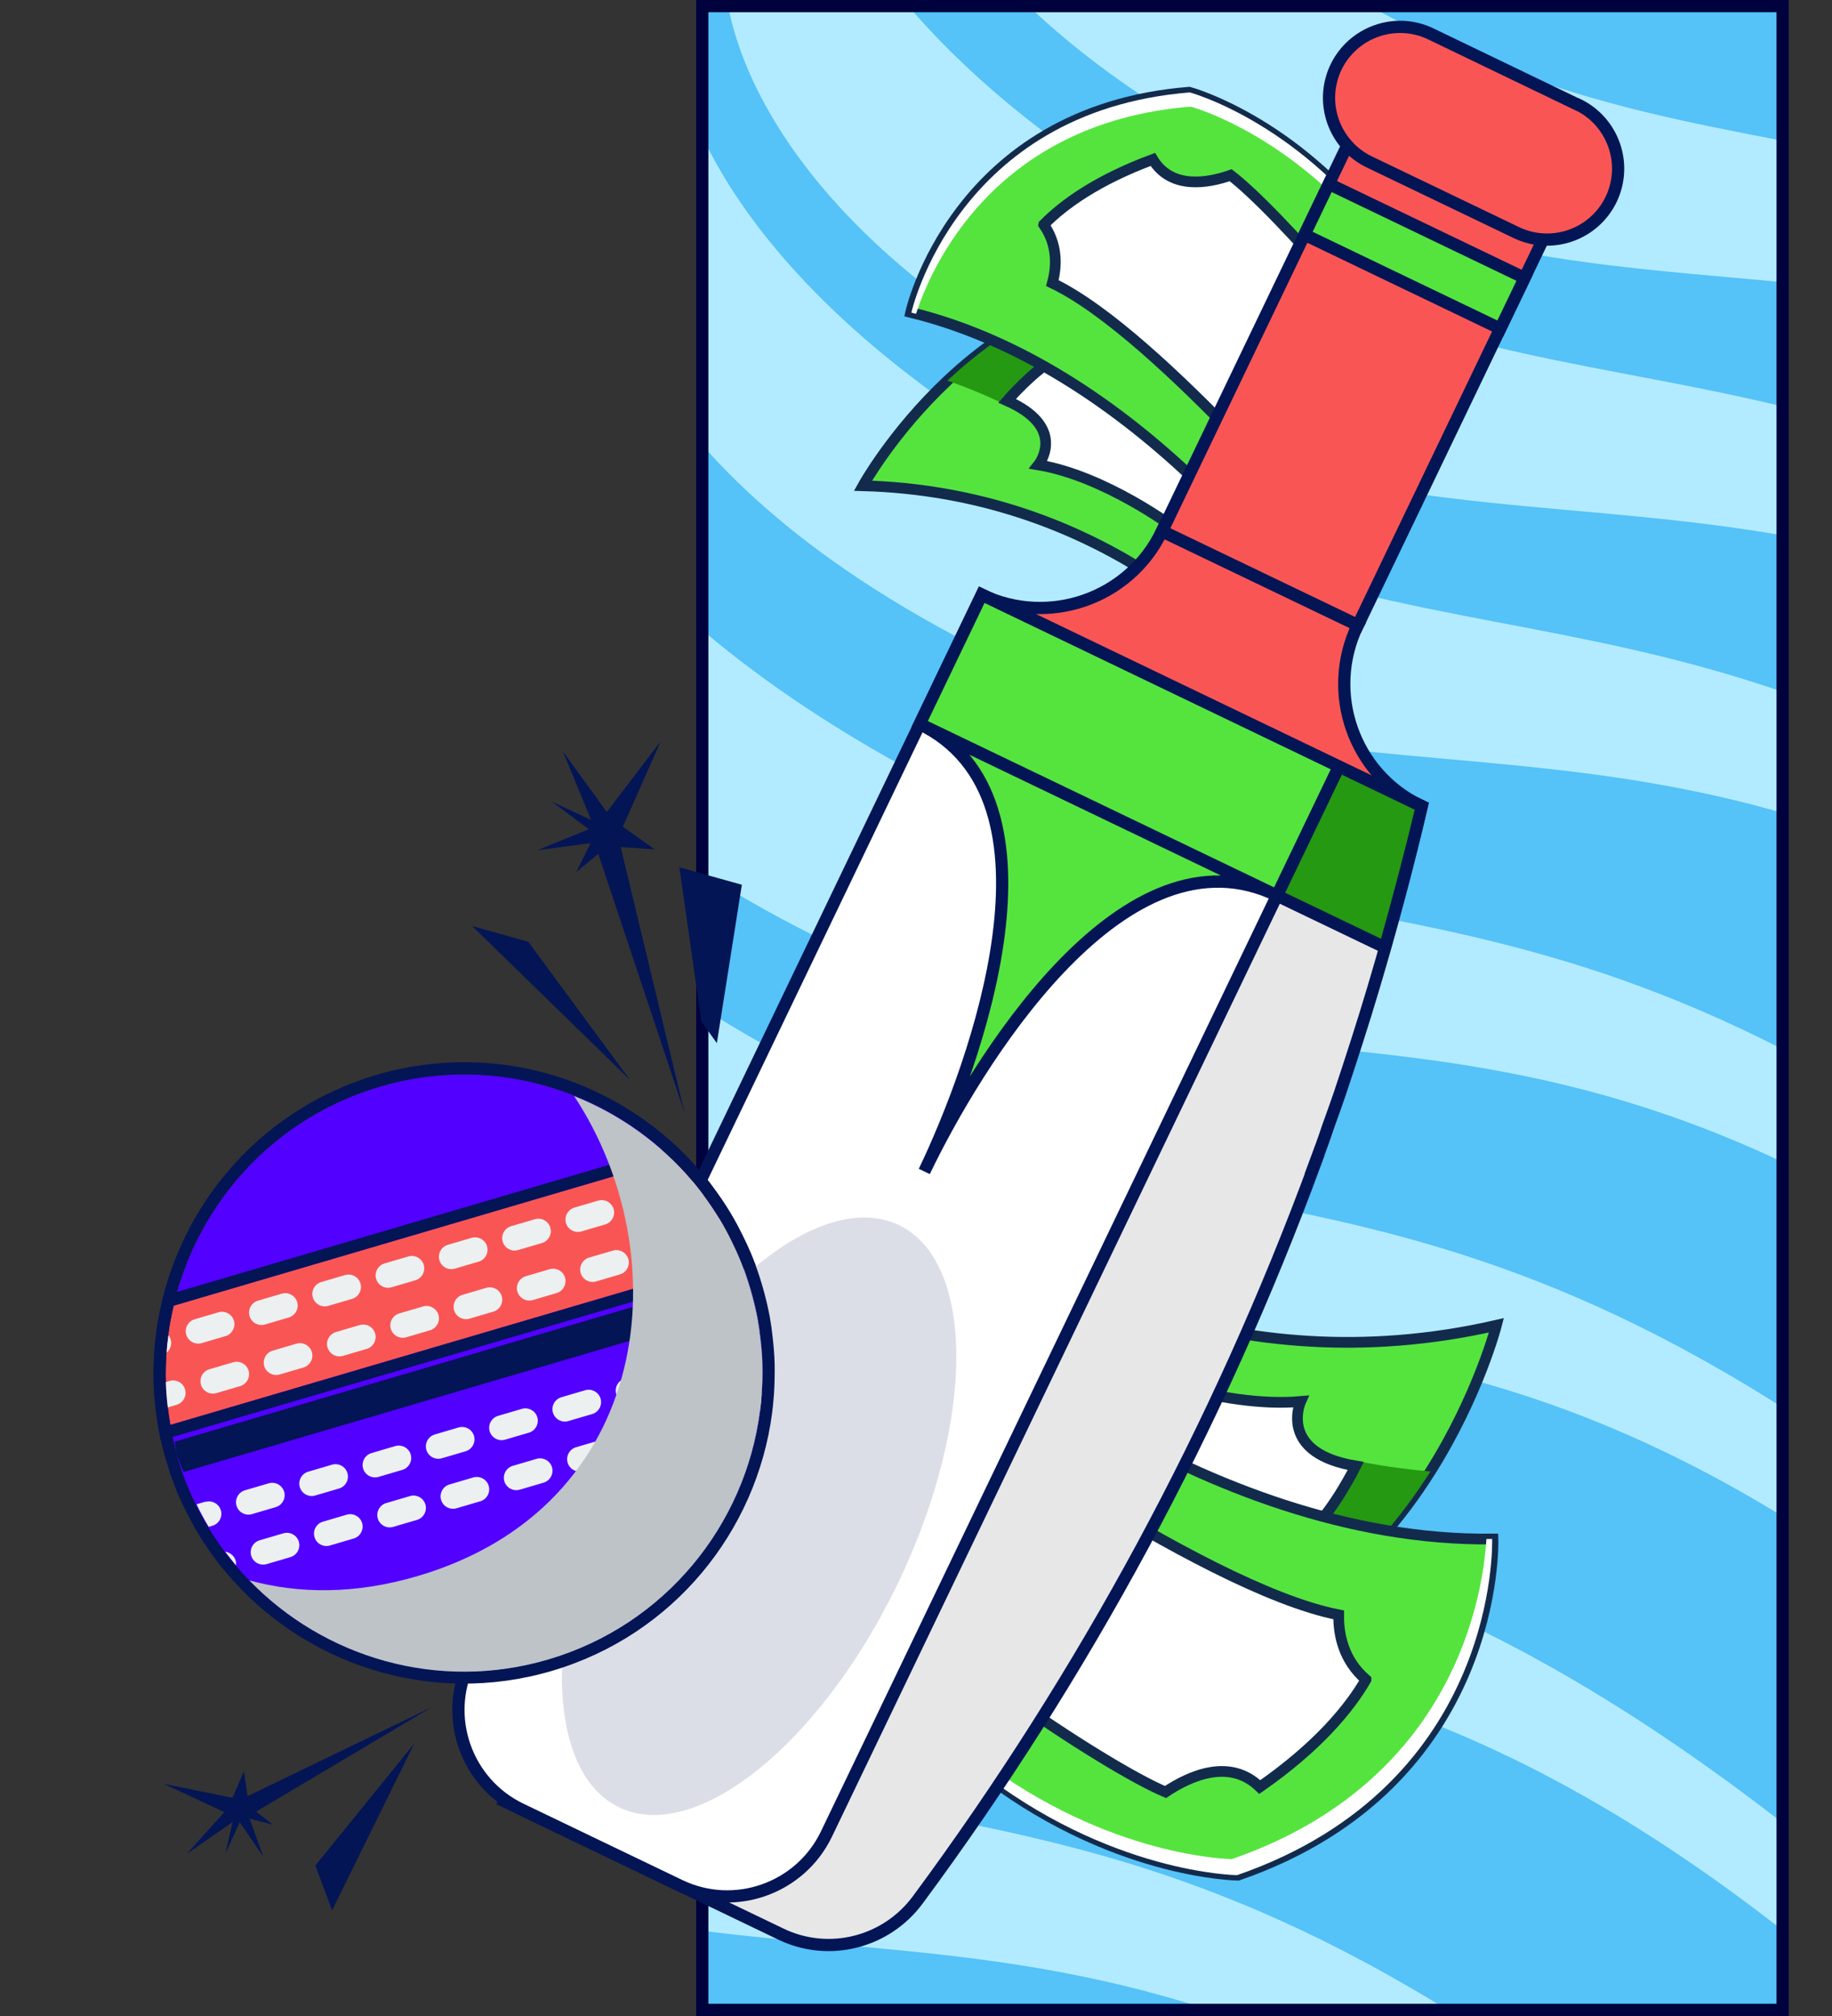 <?xml version="1.0" encoding="UTF-8"?> <svg xmlns="http://www.w3.org/2000/svg" width="300" height="330" viewBox="0 0 300 330" fill="none"><rect x="0" y="0" width="300" height="330" fill="#333333" stroke="none"/><g clip-path="url(#clip0_2089_4867)"><g clip-path="url(#clip1_2089_4867)"><rect x="114" width="178.916" height="330" fill="#55C2F8"></rect><path d="M404.355 146.633C303.059 56.633 252.699 102.381 179.652 64.65C119.283 33.468 118.835 -2.38 118.835 -2.38L132.425 -28.724C132.425 -28.724 137.199 7.555 203.032 41.559C268.865 75.564 309.413 44.316 410.71 134.316L401.646 137.749L404.355 146.633Z" fill="#B2EBFF"></path><path d="M383.387 187.276C282.091 97.276 231.731 143.023 158.684 105.293C98.315 74.11 97.867 38.263 97.867 38.263L111.458 11.918C111.458 11.918 116.231 48.197 182.065 82.202C247.898 116.206 288.446 84.958 389.742 174.958L380.679 178.392L383.387 187.276Z" fill="#B2EBFF"></path><path d="M355.537 233.882C254.24 143.882 203.88 189.63 130.834 151.899C70.464 120.717 70.016 84.869 70.016 84.869L83.607 58.525C83.607 58.525 88.381 94.804 154.214 128.808C220.047 162.813 260.595 131.564 361.891 221.564L352.828 224.998L355.537 233.882Z" fill="#B2EBFF"></path><path d="M335.138 280.796C233.842 190.796 183.482 236.543 110.435 198.813C50.066 167.631 49.618 131.783 49.618 131.783L63.209 105.438C63.209 105.438 67.983 141.718 133.815 175.722C199.649 209.727 240.197 178.478 341.493 268.478L332.43 271.912L335.138 280.796Z" fill="#B2EBFF"></path><path d="M309.436 330.616C208.139 240.616 157.779 286.363 84.733 248.633C24.363 217.451 23.915 181.603 23.915 181.603L37.506 155.258C37.506 155.258 42.28 191.537 108.113 225.542C173.946 259.546 214.494 228.298 315.79 318.298L306.727 321.732L309.436 330.616Z" fill="#B2EBFF"></path><path d="M283.282 381.309C181.986 291.309 131.626 337.057 58.58 299.326C-1.79 268.144 -2.238 232.296 -2.238 232.296L11.352 205.952C11.352 205.952 16.127 242.231 81.96 276.235C147.793 310.24 188.341 278.991 289.637 368.991L280.574 372.425L283.282 381.309Z" fill="#B2EBFF"></path><path d="M430.128 108.473C328.831 18.473 278.471 64.22 205.425 26.489C145.055 -4.693 144.607 -40.541 144.607 -40.541L158.198 -66.885C158.198 -66.885 162.972 -30.606 228.805 3.398C294.638 37.403 335.186 6.155 436.482 96.155L427.419 99.589L430.128 108.473Z" fill="#B2EBFF"></path></g><rect x="115" y="1" width="176.916" height="328" stroke="#00023D" stroke-width="2"></rect><path d="M205.074 69.31C199.911 76.693 192.848 86.435 186.769 93.061C175.354 86.016 160.208 80.037 141.312 79.511C141.312 79.511 146.1 70.826 155.148 62.309C160.526 57.241 167.41 52.241 175.691 49.158L205.074 69.31Z" fill="#55E43E" stroke="#122B4D" stroke-width="1.755"></path><path d="M205.074 69.31C201.253 74.774 197.019 80.625 192.84 85.891C182.563 76.453 169.794 67.371 155.149 62.309C160.527 57.242 167.411 52.241 175.691 49.158L205.074 69.31Z" fill="#259912"></path><path d="M204.779 69.73C192.266 86.618 193.024 85.594 192.379 86.469C192.379 86.469 181.032 77.936 170.049 76.096C170.049 76.096 172.876 72.582 169.816 68.952C168.858 67.812 167.314 66.66 164.921 65.6C164.921 65.6 169.353 60.483 172.943 58.639L204.779 69.73Z" fill="white" stroke="#122B4D" stroke-width="1.755"></path><path d="M225.943 38.436C222.994 42.31 209.684 63.533 197.286 80.111C184.965 68.056 168.49 55.879 149.131 51.134C149.131 51.134 156.44 18.172 194.728 15.092C194.728 15.092 211.779 19.664 225.943 38.436Z" fill="#55E43E" stroke="#122B4D" stroke-width="1.755"></path><path fill-rule="evenodd" clip-rule="evenodd" d="M225.262 39.571C225.577 39.121 225.842 38.753 226.054 38.474C211.891 19.702 194.84 15.13 194.84 15.13C156.551 18.21 149.242 51.172 149.242 51.172C149.497 51.234 149.752 51.298 150.006 51.363C152.395 44.017 162.623 20.057 194.992 17.453C194.992 17.453 211.297 21.824 225.262 39.571Z" fill="white"></path><path d="M219.741 47.61C214.557 55.463 208.505 64.506 203.055 72.176C193.086 61.823 181.214 50.582 172.328 46.338C173.046 43.706 173.256 40.131 170.917 36.765C170.917 36.765 170.917 36.765 170.918 36.76C174.181 33.45 179.657 29.486 188.781 26.097C191.803 31.074 197.805 29.986 201.53 28.681C205.164 31.453 212.393 38.83 219.741 47.61Z" fill="white" stroke="#122B4D" stroke-width="1.755"></path><path d="M174.702 247.634C178.45 237.603 183.683 224.292 188.709 214.859C203.939 219.573 223.146 221.952 245.05 216.941C245.05 216.941 242.121 228.36 234.239 240.852C229.556 248.282 223.12 256.083 214.507 262.092L174.702 247.634Z" fill="#55E43E" stroke="#122B4D" stroke-width="1.755"></path><path d="M174.702 247.634C177.476 240.21 180.608 232.218 183.853 224.915C198.485 232.723 215.879 239.379 234.239 240.852C229.556 248.282 223.12 256.083 214.507 262.092L174.702 247.634Z" fill="#259912"></path><path d="M174.917 247.063C184.297 223.908 183.729 225.312 184.212 224.114C184.212 224.114 199.807 230.561 212.993 229.413C212.993 229.413 210.785 234.298 215.385 237.566C216.826 238.593 218.946 239.46 222.015 239.969C222.015 239.969 218.435 247.175 214.851 250.364L174.917 247.063Z" fill="white" stroke="#122B4D" stroke-width="1.755"></path><path d="M159.862 289.367C162.104 284.033 171.114 255.652 180.453 232.889C198.216 243.1 220.797 252.216 244.486 251.924C244.486 251.924 245.872 292.03 202.724 306.955C202.724 306.955 181.742 306.762 159.862 289.367Z" fill="#55E43E" stroke="#122B4D" stroke-width="1.755"></path><path fill-rule="evenodd" clip-rule="evenodd" d="M160.309 287.86C160.08 288.471 159.884 288.974 159.723 289.357C181.602 306.751 202.584 306.944 202.584 306.944C245.732 292.019 244.347 251.913 244.347 251.913C244.035 251.917 243.722 251.919 243.41 251.92C242.845 261.084 238.196 291.699 201.718 304.317C201.718 304.317 181.655 304.132 160.309 287.86Z" fill="white"></path><path d="M164.272 276.966C167.904 266.389 172.182 254.183 176.173 243.736C190.723 252.687 207.727 262.095 219.216 264.338C219.171 267.58 219.992 271.757 223.685 274.936C223.685 274.936 223.685 274.936 223.685 274.941C220.913 279.721 215.79 285.91 206.297 292.523C201.34 287.693 194.756 290.729 190.856 293.338C185.851 291.228 175.339 284.888 164.272 276.966Z" fill="white" stroke="#122B4D" stroke-width="1.755"></path><path d="M215.259 190.629C216.026 188.576 216.794 186.522 217.473 184.453C218.144 182.635 218.749 180.878 219.382 179.072C221.303 173.314 223.176 167.528 224.911 161.7C227.836 151.866 230.499 141.984 232.826 131.952L174.337 103.86L82.617 294.853L127.9 316.606C135.737 320.368 145.131 317.981 150.301 310.977C177.594 274.078 199.467 233.579 215.297 190.618L215.259 190.629Z" fill="#E7E7E7" stroke="#031555" stroke-width="2"></path><path d="M164.193 125.04L174.337 103.86L232.826 131.952C230.996 139.719 228.941 147.428 226.788 155.083L164.193 125.04Z" fill="#259912" stroke="#031555" stroke-width="2"></path><path d="M219.274 125.426L160.785 97.334L76.848 272.12C72.542 281.072 76.331 291.841 85.283 296.147L111.31 308.647C120.262 312.953 131.031 309.164 135.337 300.212L219.274 125.426Z" fill="white" stroke="#031555" stroke-width="2"></path><path fill-rule="evenodd" clip-rule="evenodd" d="M219.268 125.422L160.768 97.334L150.606 118.498L208.818 146.448C208.538 146.317 208.259 146.193 207.98 146.075L208.993 146.561L209.03 146.55L209.105 146.587L219.268 125.422ZM207.98 146.075C183.251 135.592 159.665 174.444 151.358 191.757C159.782 174.198 175.663 130.559 150.553 118.496L207.98 146.075Z" fill="#55E43E"></path><path d="M160.768 97.334L159.867 96.901L160.3 95.999L161.201 96.432L160.768 97.334ZM219.268 125.422L219.7 124.52L220.602 124.953L220.169 125.855L219.268 125.422ZM150.606 118.498L150.173 119.4L149.272 118.967L149.705 118.065L150.606 118.498ZM208.818 146.448L209.251 145.547L208.393 147.354L208.818 146.448ZM208.993 146.561L209.275 147.52L208.907 147.629L208.56 147.462L208.993 146.561ZM209.03 146.55L208.748 145.591L209.116 145.483L209.463 145.649L209.03 146.55ZM209.105 146.587L210.007 147.019L209.574 147.921L208.673 147.488L209.105 146.587ZM150.553 118.496L150.12 119.397L150.986 117.594L150.553 118.496ZM161.201 96.432L219.7 124.52L218.835 126.323L160.335 98.235L161.201 96.432ZM149.705 118.065L159.867 96.901L161.67 97.766L151.508 118.931L149.705 118.065ZM208.385 147.35L150.173 119.4L151.039 117.597L209.251 145.547L208.385 147.35ZM208.393 147.354C208.125 147.228 207.857 147.109 207.59 146.995L208.371 145.154C208.661 145.277 208.952 145.407 209.242 145.543L208.393 147.354ZM208.413 145.173L209.426 145.66L208.56 147.462L207.547 146.976L208.413 145.173ZM208.711 145.602L208.748 145.591L209.312 147.51L209.275 147.52L208.711 145.602ZM208.673 147.488L208.597 147.452L209.463 145.649L209.538 145.685L208.673 147.488ZM220.169 125.855L210.007 147.019L208.204 146.154L218.366 124.989L220.169 125.855ZM207.59 146.995C195.854 142.02 184.217 148.661 174.236 159.18C164.312 169.64 156.392 183.577 152.26 192.189L150.457 191.324C154.631 182.623 162.658 168.477 172.785 157.804C182.856 147.19 195.377 139.646 208.371 145.154L207.59 146.995ZM150.457 191.324C154.648 182.589 160.674 167.399 162.539 152.938C164.414 138.4 162.041 125.124 150.12 119.397L150.986 117.594C164.175 123.93 166.417 138.506 164.523 153.193C162.619 167.957 156.493 183.366 152.26 192.189L150.457 191.324ZM150.986 117.594L208.413 145.173L207.547 146.976L150.12 119.397L150.986 117.594Z" fill="#031555"></path><path d="M222.334 102.34L190.267 86.963C184.991 97.987 171.77 102.621 160.746 97.345L232.689 131.91C221.665 126.634 217.03 113.413 222.307 102.389L222.334 102.34Z" fill="#FA5555" stroke="#031555" stroke-width="2"></path><path d="M228.498 7.414L260.551 22.804L222.369 102.324L190.317 86.934L228.498 7.414Z" fill="#FA5555" stroke="#031555" stroke-width="2"></path><path d="M258.358 17.131L234.304 5.548C228.501 2.767 221.576 5.218 218.784 10.982C216.003 16.786 218.454 23.71 224.219 26.502L248.312 38.074C254.115 40.855 261.039 38.404 263.831 32.639C266.612 26.836 264.161 19.912 258.396 17.12L258.358 17.131Z" fill="#FA5555" stroke="#031555" stroke-width="2"></path><path d="M217.607 30.107L249.659 45.497L245.674 53.797L213.621 38.407L217.607 30.107Z" fill="#55E43E" stroke="#031555" stroke-width="2"></path><path d="M147.064 259.122C159.726 232.798 159.783 206.565 147.209 200.539C134.635 194.513 114.206 210.947 101.545 237.271C88.884 263.595 88.826 289.828 101.4 295.854C113.974 301.88 134.403 285.446 147.064 259.122Z" fill="#031555" fill-opacity="0.14"></path><path d="M29.126 238.535C29.598 240.141 30.146 241.725 30.772 243.286C31.201 244.323 31.658 245.31 32.152 246.287C32.775 247.558 33.425 248.779 34.152 249.978C34.972 251.357 35.908 252.703 36.871 253.998C37.435 254.788 38.027 255.528 38.645 256.219C50.757 270.565 70.623 277.231 89.783 271.598C108.942 265.966 122.041 249.61 124.461 230.991C124.596 230.037 124.655 229.106 124.741 228.125C124.849 226.515 124.88 224.927 124.851 223.273C124.813 221.872 124.699 220.493 124.535 219.087C124.422 217.998 124.272 216.921 124.072 215.816C123.764 214.203 123.368 212.574 122.885 210.93C122.401 209.286 121.864 207.74 121.239 206.179C120.809 205.142 120.353 204.154 119.858 203.178C119.235 201.907 118.585 200.685 117.859 199.486C117.038 198.107 116.102 196.762 115.14 195.466C114.575 194.677 113.995 193.975 113.365 193.246C101.253 178.899 81.387 172.234 62.228 177.866C43.068 183.499 29.97 199.855 27.549 218.474C27.414 219.427 27.355 220.359 27.27 221.339C27.162 222.95 27.13 224.538 27.159 226.192C27.197 227.593 27.311 228.972 27.476 230.378C27.588 231.467 27.738 232.544 27.939 233.649C28.247 235.262 28.642 236.89 29.126 238.535Z" fill="#5200FF"></path><path fill-rule="evenodd" clip-rule="evenodd" d="M28.919 244.04L28.924 244.051C29.372 245.133 29.848 246.163 30.362 247.179C31.001 248.482 31.676 249.752 32.437 251.007C33.3 252.458 34.274 253.856 35.254 255.177C35.85 256.009 36.477 256.794 37.136 257.531C49.741 272.446 70.409 279.378 90.347 273.517C110.29 267.654 123.92 250.631 126.443 231.26C126.554 230.47 126.619 229.677 126.68 228.934C126.697 228.718 126.715 228.506 126.733 228.299L126.734 228.279L126.736 228.259C126.848 226.586 126.881 224.941 126.851 223.238L126.851 223.228L126.85 223.219C126.811 221.748 126.691 220.313 126.523 218.868C126.405 217.736 126.248 216.612 126.04 215.46L126.038 215.45L126.036 215.441C125.715 213.762 125.304 212.07 124.803 210.366C124.302 208.66 123.743 207.055 123.095 205.435L123.091 205.425L123.086 205.414C122.638 204.332 122.162 203.302 121.648 202.286C121.009 200.983 120.334 199.713 119.573 198.457C118.709 197.006 117.736 195.608 116.756 194.288C116.145 193.436 115.526 192.688 114.886 191.947C102.281 177.023 81.607 170.084 61.663 175.947C41.719 181.811 28.09 198.834 25.567 218.205C25.456 218.995 25.391 219.788 25.33 220.531C25.312 220.747 25.295 220.959 25.277 221.166L25.275 221.185L25.274 221.205C25.162 222.879 25.129 224.524 25.159 226.227L25.159 226.236L25.159 226.246C25.199 227.716 25.319 229.152 25.487 230.597C25.605 231.729 25.762 232.853 25.97 234.005L25.972 234.014L25.974 234.024C26.294 235.703 26.706 237.395 27.207 239.099C27.697 240.766 28.266 242.409 28.915 244.029L28.919 244.04ZM27.475 230.378C27.311 228.972 27.197 227.593 27.159 226.192C27.13 224.538 27.161 222.95 27.27 221.339C27.29 221.109 27.308 220.881 27.327 220.655C27.387 219.92 27.445 219.203 27.549 218.474C29.969 199.855 43.068 183.499 62.227 177.866C81.387 172.234 101.253 178.899 113.365 193.246C113.995 193.975 114.575 194.677 115.139 195.466C116.102 196.762 117.038 198.107 117.858 199.486C118.585 200.685 119.235 201.907 119.858 203.178C120.352 204.154 120.809 205.142 121.239 206.179C121.864 207.74 122.401 209.286 122.884 210.93C123.368 212.574 123.764 214.203 124.072 215.816C124.272 216.921 124.422 217.998 124.535 219.087C124.699 220.493 124.813 221.872 124.851 223.273C124.88 224.926 124.849 226.515 124.74 228.125C124.72 228.356 124.702 228.584 124.683 228.81C124.623 229.545 124.564 230.262 124.461 230.991C122.04 249.61 108.942 265.966 89.782 271.598C70.623 277.231 50.757 270.565 38.645 256.219C38.027 255.528 37.435 254.788 36.87 253.998C35.908 252.703 34.972 251.357 34.151 249.978C33.425 248.779 32.775 247.558 32.152 246.287C31.657 245.31 31.201 244.323 30.771 243.286C30.146 241.724 29.598 240.141 29.125 238.535C28.642 236.89 28.246 235.262 27.938 233.649C27.738 232.544 27.588 231.467 27.475 230.378Z" fill="#031555"></path><path d="M27.902 233.245C27.747 232.293 27.592 231.341 27.475 230.379C27.311 228.973 27.197 227.594 27.159 226.192C27.103 224.588 27.161 222.951 27.27 221.34C27.317 220.371 27.425 219.466 27.56 218.513C27.745 216.88 28.078 215.328 28.438 213.726L110.009 189.746C111.167 190.86 112.299 192.023 113.327 193.258C113.956 193.987 114.51 194.738 115.112 195.516C116.075 196.812 116.961 198.131 117.831 199.537C118.558 200.736 119.208 201.957 119.831 203.228C120.254 204.101 120.638 204.985 121.023 205.869L27.941 233.233L27.902 233.245Z" fill="#FA5555"></path><path fill-rule="evenodd" clip-rule="evenodd" d="M26.293 235.802L123.76 207.149L122.849 205.054C122.469 204.181 122.071 203.266 121.631 202.356L121.627 202.348C120.985 201.038 120.306 199.762 119.542 198.5L119.537 198.492L119.532 198.484C118.636 197.036 117.718 195.67 116.718 194.324L116.706 194.308L116.694 194.292C116.567 194.128 116.437 193.959 116.305 193.786C115.854 193.197 115.372 192.567 114.852 191.964C113.763 190.657 112.579 189.442 111.395 188.304L110.558 187.5L26.745 212.139L26.487 213.287C26.128 214.882 25.775 216.519 25.576 218.26C25.44 219.224 25.324 220.183 25.273 221.224C25.163 222.865 25.101 224.567 25.16 226.254C25.2 227.726 25.32 229.164 25.489 230.61L25.49 230.62C25.612 231.623 25.772 232.609 25.925 233.549L26.293 235.802ZM27.27 221.34C27.317 220.371 27.425 219.466 27.56 218.513C27.745 216.88 28.078 215.327 28.438 213.726L110.009 189.746C111.167 190.86 112.299 192.023 113.326 193.258C113.808 193.815 114.245 194.386 114.694 194.972C114.831 195.152 114.971 195.333 115.112 195.516C116.075 196.812 116.961 198.131 117.831 199.537C118.558 200.736 119.208 201.957 119.831 203.228C119.959 203.493 120.083 203.758 120.206 204.025C120.486 204.637 120.754 205.253 121.022 205.869L27.902 233.244C27.885 233.139 27.868 233.033 27.851 232.928C27.76 232.37 27.671 231.812 27.591 231.251C27.55 230.961 27.511 230.67 27.475 230.379C27.311 228.973 27.197 227.594 27.159 226.192C27.103 224.588 27.161 222.951 27.27 221.34Z" fill="#031555"></path><path d="M122.841 211.067C123.314 212.673 123.698 214.264 123.995 215.839C124.195 216.943 124.345 218.021 124.458 219.109C124.622 220.515 124.736 221.894 124.774 223.296C124.83 224.9 124.772 226.537 124.663 228.148C124.616 229.117 124.519 230.06 124.373 230.975C121.952 249.594 108.854 265.95 89.694 271.583C70.535 277.215 50.669 270.55 38.557 256.203C37.927 255.474 37.374 254.723 36.771 253.945C35.809 252.649 34.922 251.33 34.052 249.924C33.326 248.725 32.676 247.504 32.053 246.233C31.558 245.256 31.102 244.269 30.672 243.232C30.058 241.709 29.521 240.163 29.06 238.595L122.715 211.063L122.841 211.067Z" fill="#5200FF"></path><path d="M29.125 238.534C29.372 239.375 29.685 240.156 30.085 240.952L123.282 213.554C123.199 212.706 123.028 211.843 122.781 211.001C122.533 210.16 122.221 209.379 121.82 208.583L28.624 235.981C28.707 236.829 28.878 237.693 29.125 238.534Z" fill="#031555"></path><path d="M117.192 199.765L117.804 199.585C118.531 200.784 119.181 202.005 119.803 203.277L118.35 203.704C117.279 204.019 116.141 203.398 115.827 202.327C115.512 201.256 116.133 200.118 117.204 199.803L117.192 199.765ZM106.829 202.811L110.729 201.665C111.8 201.35 112.938 201.971 113.253 203.042C113.568 204.113 112.947 205.251 111.876 205.565L107.975 206.712C106.905 207.027 105.766 206.406 105.452 205.335C105.137 204.264 105.758 203.126 106.829 202.811ZM96.465 205.858L100.366 204.711C101.436 204.397 102.575 205.018 102.889 206.088C103.204 207.159 102.583 208.297 101.512 208.612L97.612 209.759C96.541 210.074 95.403 209.453 95.088 208.382C94.773 207.311 95.394 206.173 96.465 205.858ZM86.101 208.905L90.002 207.758C91.073 207.443 92.211 208.064 92.526 209.135C92.841 210.206 92.219 211.344 91.149 211.659L87.248 212.806C86.177 213.12 85.039 212.499 84.724 211.429C84.409 210.358 85.031 209.22 86.101 208.905ZM75.738 211.952L79.638 210.805C80.709 210.49 81.847 211.111 82.162 212.182C82.477 213.253 81.856 214.391 80.785 214.706L76.884 215.852C75.814 216.167 74.675 215.546 74.361 214.475C74.046 213.404 74.667 212.266 75.738 211.952ZM65.374 214.998L69.275 213.851C70.345 213.537 71.484 214.158 71.798 215.228C72.113 216.299 71.492 217.437 70.421 217.752L66.521 218.899C65.45 219.214 64.312 218.593 63.997 217.522C63.682 216.451 64.303 215.313 65.374 214.998ZM55.01 218.045L58.911 216.898C59.982 216.583 61.12 217.204 61.435 218.275C61.749 219.346 61.128 220.484 60.058 220.799L56.157 221.946C55.086 222.26 53.948 221.639 53.633 220.569C53.318 219.498 53.939 218.36 55.01 218.045ZM44.647 221.092L48.547 219.945C49.618 219.63 50.756 220.251 51.071 221.322C51.386 222.393 50.765 223.531 49.694 223.846L45.793 224.992C44.722 225.307 43.584 224.686 43.27 223.615C42.955 222.545 43.576 221.406 44.647 221.092ZM34.283 224.138L38.184 222.992C39.254 222.677 40.392 223.298 40.707 224.369C41.022 225.439 40.401 226.577 39.33 226.892L35.429 228.039C34.359 228.354 33.221 227.733 32.906 226.662C32.591 225.591 33.212 224.453 34.283 224.138ZM27.17 226.229L27.782 226.049C28.852 225.735 29.991 226.356 30.305 227.426C30.62 228.497 29.999 229.635 28.928 229.95L27.475 230.377C27.311 228.971 27.197 227.593 27.159 226.191L27.17 226.229Z" fill="#ECF0F1"></path><path d="M113.349 193.333C113.978 194.062 114.532 194.814 115.123 195.554C114.345 195.45 113.645 194.908 113.409 194.105C113.331 193.837 113.29 193.558 113.337 193.295L113.349 193.333ZM104.423 194.628L108.323 193.481C109.394 193.166 110.532 193.787 110.847 194.858C111.162 195.929 110.541 197.067 109.47 197.382L105.569 198.529C104.499 198.844 103.36 198.223 103.046 197.152C102.731 196.081 103.352 194.943 104.423 194.628ZM94.059 197.675L97.96 196.528C99.031 196.213 100.169 196.834 100.483 197.905C100.798 198.976 100.177 200.114 99.106 200.429L95.206 201.575C94.135 201.89 92.997 201.269 92.682 200.198C92.367 199.128 92.988 197.989 94.059 197.675ZM83.695 200.721L87.596 199.575C88.667 199.26 89.805 199.881 90.12 200.952C90.434 202.022 89.814 203.161 88.743 203.475L84.842 204.622C83.771 204.937 82.633 204.316 82.318 203.245C82.004 202.174 82.624 201.036 83.695 200.721ZM73.332 203.768L77.232 202.621C78.303 202.307 79.441 202.928 79.756 203.998C80.071 205.069 79.45 206.207 78.379 206.522L74.478 207.669C73.407 207.984 72.269 207.363 71.955 206.292C71.64 205.221 72.261 204.083 73.332 203.768ZM62.968 206.815L66.869 205.668C67.939 205.353 69.078 205.974 69.392 207.045C69.707 208.116 69.086 209.254 68.015 209.569L64.115 210.715C63.044 211.03 61.906 210.409 61.591 209.338C61.276 208.268 61.897 207.13 62.968 206.815ZM52.604 209.861L56.505 208.715C57.576 208.4 58.714 209.021 59.029 210.092C59.343 211.163 58.722 212.301 57.652 212.615L53.751 213.762C52.68 214.077 51.542 213.456 51.227 212.385C50.912 211.314 51.533 210.176 52.604 209.861ZM42.24 212.908L46.141 211.761C47.212 211.447 48.35 212.068 48.665 213.138C48.98 214.209 48.359 215.347 47.288 215.662L43.387 216.809C42.316 217.124 41.178 216.503 40.864 215.432C40.549 214.361 41.17 213.223 42.24 212.908ZM31.877 215.955L35.778 214.808C36.848 214.493 37.986 215.114 38.301 216.185C38.616 217.256 37.995 218.394 36.924 218.709L33.023 219.856C31.953 220.17 30.815 219.549 30.5 218.479C30.185 217.408 30.806 216.27 31.877 215.955ZM27.571 218.55C27.753 218.746 27.87 219.002 27.949 219.27C28.185 220.073 27.89 220.908 27.292 221.416C27.339 220.446 27.447 219.542 27.582 218.588L27.571 218.55Z" fill="#ECF0F1"></path><path d="M30.96 243.646C31.345 244.53 31.729 245.414 32.152 246.287C32.775 247.558 33.425 248.78 34.151 249.979C34.972 251.358 35.908 252.703 36.871 253.999C37.435 254.788 38.027 255.529 38.645 256.219C39.684 257.493 40.804 258.617 41.974 259.769L123.545 235.789C123.916 234.226 124.238 232.636 124.434 231.041C124.569 230.087 124.628 229.156 124.713 228.175C124.822 226.564 124.853 224.976 124.824 223.323C124.786 221.922 124.672 220.543 124.508 219.137C124.391 218.174 124.236 217.222 124.081 216.271L30.999 243.635L30.96 243.646Z" fill="#5200FF"></path><path d="M123.016 219.575L124.469 219.148C124.633 220.554 124.748 221.933 124.786 223.334L124.174 223.514C123.103 223.829 121.965 223.208 121.65 222.137C121.335 221.066 121.957 219.928 123.027 219.613L123.016 219.575ZM112.652 222.622L116.553 221.475C117.624 221.16 118.762 221.781 119.077 222.852C119.392 223.923 118.771 225.061 117.7 225.376L113.799 226.522C112.728 226.837 111.59 226.216 111.275 225.145C110.961 224.075 111.582 222.936 112.652 222.622ZM102.289 225.668L106.189 224.522C107.26 224.207 108.398 224.828 108.713 225.899C109.028 226.969 108.407 228.108 107.336 228.422L103.435 229.569C102.365 229.884 101.226 229.263 100.912 228.192C100.597 227.121 101.218 225.983 102.289 225.668ZM91.925 228.715L95.826 227.568C96.897 227.253 98.035 227.875 98.349 228.945C98.664 230.016 98.043 231.154 96.972 231.469L93.072 232.616C92.001 232.931 90.863 232.31 90.548 231.239C90.233 230.168 90.854 229.03 91.925 228.715ZM81.561 231.762L85.462 230.615C86.533 230.3 87.671 230.921 87.986 231.992C88.3 233.063 87.68 234.201 86.609 234.516L82.708 235.662C81.637 235.977 80.499 235.356 80.184 234.285C79.87 233.215 80.49 232.076 81.561 231.762ZM71.198 234.808L75.098 233.662C76.169 233.347 77.307 233.968 77.622 235.039C77.937 236.109 77.316 237.248 76.245 237.562L72.344 238.709C71.273 239.024 70.135 238.403 69.821 237.332C69.506 236.261 70.127 235.123 71.198 234.808ZM60.834 237.855L64.735 236.708C65.805 236.394 66.944 237.015 67.258 238.085C67.573 239.156 66.952 240.294 65.881 240.609L61.981 241.756C60.91 242.071 59.772 241.45 59.457 240.379C59.142 239.308 59.763 238.17 60.834 237.855ZM50.47 240.902L54.371 239.755C55.442 239.44 56.58 240.061 56.895 241.132C57.209 242.203 56.589 243.341 55.518 243.656L51.617 244.802C50.546 245.117 49.408 244.496 49.093 243.425C48.778 242.355 49.399 241.217 50.47 240.902ZM40.106 243.948L44.007 242.802C45.078 242.487 46.216 243.108 46.531 244.179C46.846 245.25 46.225 246.388 45.154 246.702L41.253 247.849C40.182 248.164 39.044 247.543 38.73 246.472C38.415 245.401 39.036 244.263 40.106 243.948ZM33.644 245.848C34.714 245.534 35.852 246.155 36.167 247.225C36.482 248.296 35.861 249.434 34.79 249.749L34.178 249.929C33.452 248.73 32.802 247.508 32.179 246.237L33.632 245.81L33.644 245.848Z" fill="#ECF0F1"></path><path d="M124.702 228.136C124.655 229.106 124.558 230.048 124.412 230.964C124.229 230.768 124.113 230.512 124.034 230.244C123.798 229.441 124.093 228.606 124.691 228.098L124.702 228.136ZM115.058 230.805L118.959 229.658C120.03 229.344 121.168 229.965 121.483 231.035C121.798 232.106 121.177 233.244 120.106 233.559L116.205 234.706C115.134 235.021 113.996 234.4 113.681 233.329C113.367 232.258 113.988 231.12 115.058 230.805ZM104.695 233.852L108.595 232.705C109.666 232.39 110.804 233.011 111.119 234.082C111.434 235.153 110.813 236.291 109.742 236.606L105.841 237.753C104.771 238.067 103.632 237.446 103.318 236.376C103.003 235.305 103.624 234.167 104.695 233.852ZM94.331 236.898L98.232 235.752C99.302 235.437 100.441 236.058 100.755 237.129C101.07 238.2 100.449 239.338 99.379 239.652L95.478 240.799C94.407 241.114 93.269 240.493 92.954 239.422C92.639 238.351 93.26 237.213 94.331 236.898ZM83.967 239.945L87.868 238.798C88.939 238.484 90.077 239.105 90.392 240.175C90.707 241.246 90.086 242.384 89.015 242.699L85.114 243.846C84.043 244.161 82.905 243.54 82.59 242.469C82.275 241.398 82.897 240.26 83.967 239.945ZM73.604 242.992L77.504 241.845C78.575 241.53 79.713 242.151 80.028 243.222C80.343 244.293 79.722 245.431 78.651 245.746L74.75 246.893C73.68 247.207 72.541 246.586 72.227 245.516C71.912 244.445 72.533 243.307 73.604 242.992ZM63.24 246.039L67.141 244.892C68.211 244.577 69.35 245.198 69.664 246.269C69.979 247.34 69.358 248.478 68.287 248.793L64.387 249.939C63.316 250.254 62.178 249.633 61.863 248.562C61.548 247.491 62.169 246.353 63.24 246.039ZM52.876 249.085L56.777 247.939C57.848 247.624 58.986 248.245 59.301 249.316C59.615 250.386 58.995 251.524 57.924 251.839L54.023 252.986C52.952 253.301 51.814 252.68 51.499 251.609C51.184 250.538 51.806 249.4 52.876 249.085ZM42.513 252.132L46.413 250.985C47.484 250.67 48.622 251.291 48.937 252.362C49.252 253.433 48.631 254.571 47.56 254.886L43.659 256.033C42.589 256.347 41.45 255.726 41.136 254.656C40.821 253.585 41.442 252.447 42.513 252.132ZM38.573 255.409C38.652 255.677 38.693 255.956 38.645 256.219C38.016 255.49 37.462 254.738 36.871 253.998C37.649 254.102 38.349 254.644 38.584 255.447L38.573 255.409Z" fill="#ECF0F1"></path><g style="mix-blend-mode:multiply"><path d="M68.374 257.991C107.113 246.603 111.19 205.353 94.007 179.409C101.444 182.375 108.111 187.104 113.337 193.296C113.967 194.025 114.521 194.776 115.123 195.554C116.086 196.85 116.972 198.168 117.842 199.574C118.569 200.774 119.219 201.995 119.842 203.266C120.336 204.242 120.793 205.23 121.222 206.267C121.836 207.79 122.385 209.374 122.868 211.018C123.352 212.663 123.736 214.253 124.056 215.904C124.256 217.009 124.406 218.086 124.518 219.175C124.683 220.581 124.797 221.96 124.835 223.361C124.891 224.965 124.832 226.603 124.724 228.213C124.677 229.183 124.58 230.125 124.434 231.041C122.013 249.659 108.915 266.016 89.755 271.648C71.705 276.955 53.062 271.342 40.827 258.694C48.958 260.915 58.201 260.982 68.335 258.002L68.374 257.991Z" fill="#BDC3C7"></path></g><path d="M117.388 170.749L121.483 144.824L111.255 141.973L114.853 167.215L117.388 170.749Z" fill="#031555"></path><path d="M86.5 154.154L103.159 176.761L77.309 151.579L86.5 154.154Z" fill="#031555"></path><path d="M51.641 305.372L67.833 285.406L54.38 312.71L51.641 305.372Z" fill="#031555"></path><path d="M70.695 279.454L40.532 294.013L39.948 289.905L38.076 294.278L26.856 292.009L36.73 296.626L30.595 303.457L38.084 298.264L36.903 303.431L39.256 298.294L43.104 303.893L40.867 297.695L44.691 298.69L41.942 296.548L70.695 279.454Z" fill="#031555"></path><path d="M112.109 182.189L101.637 138.652L107.236 139.042L101.995 135.347L108.185 121.354L99.37 132.92L92.171 122.988L96.801 134.215L90.399 131.236L96.418 135.74L87.996 139.172L96.715 138.021L94.364 142.743L97.977 139.769L112.109 182.189Z" fill="#031555"></path></g><defs><clipPath id="clip0_2089_4867"><rect width="300" height="330" fill="white"></rect></clipPath><clipPath id="clip1_2089_4867"><rect x="114" width="178.916" height="330" fill="white"></rect></clipPath></defs></svg> 